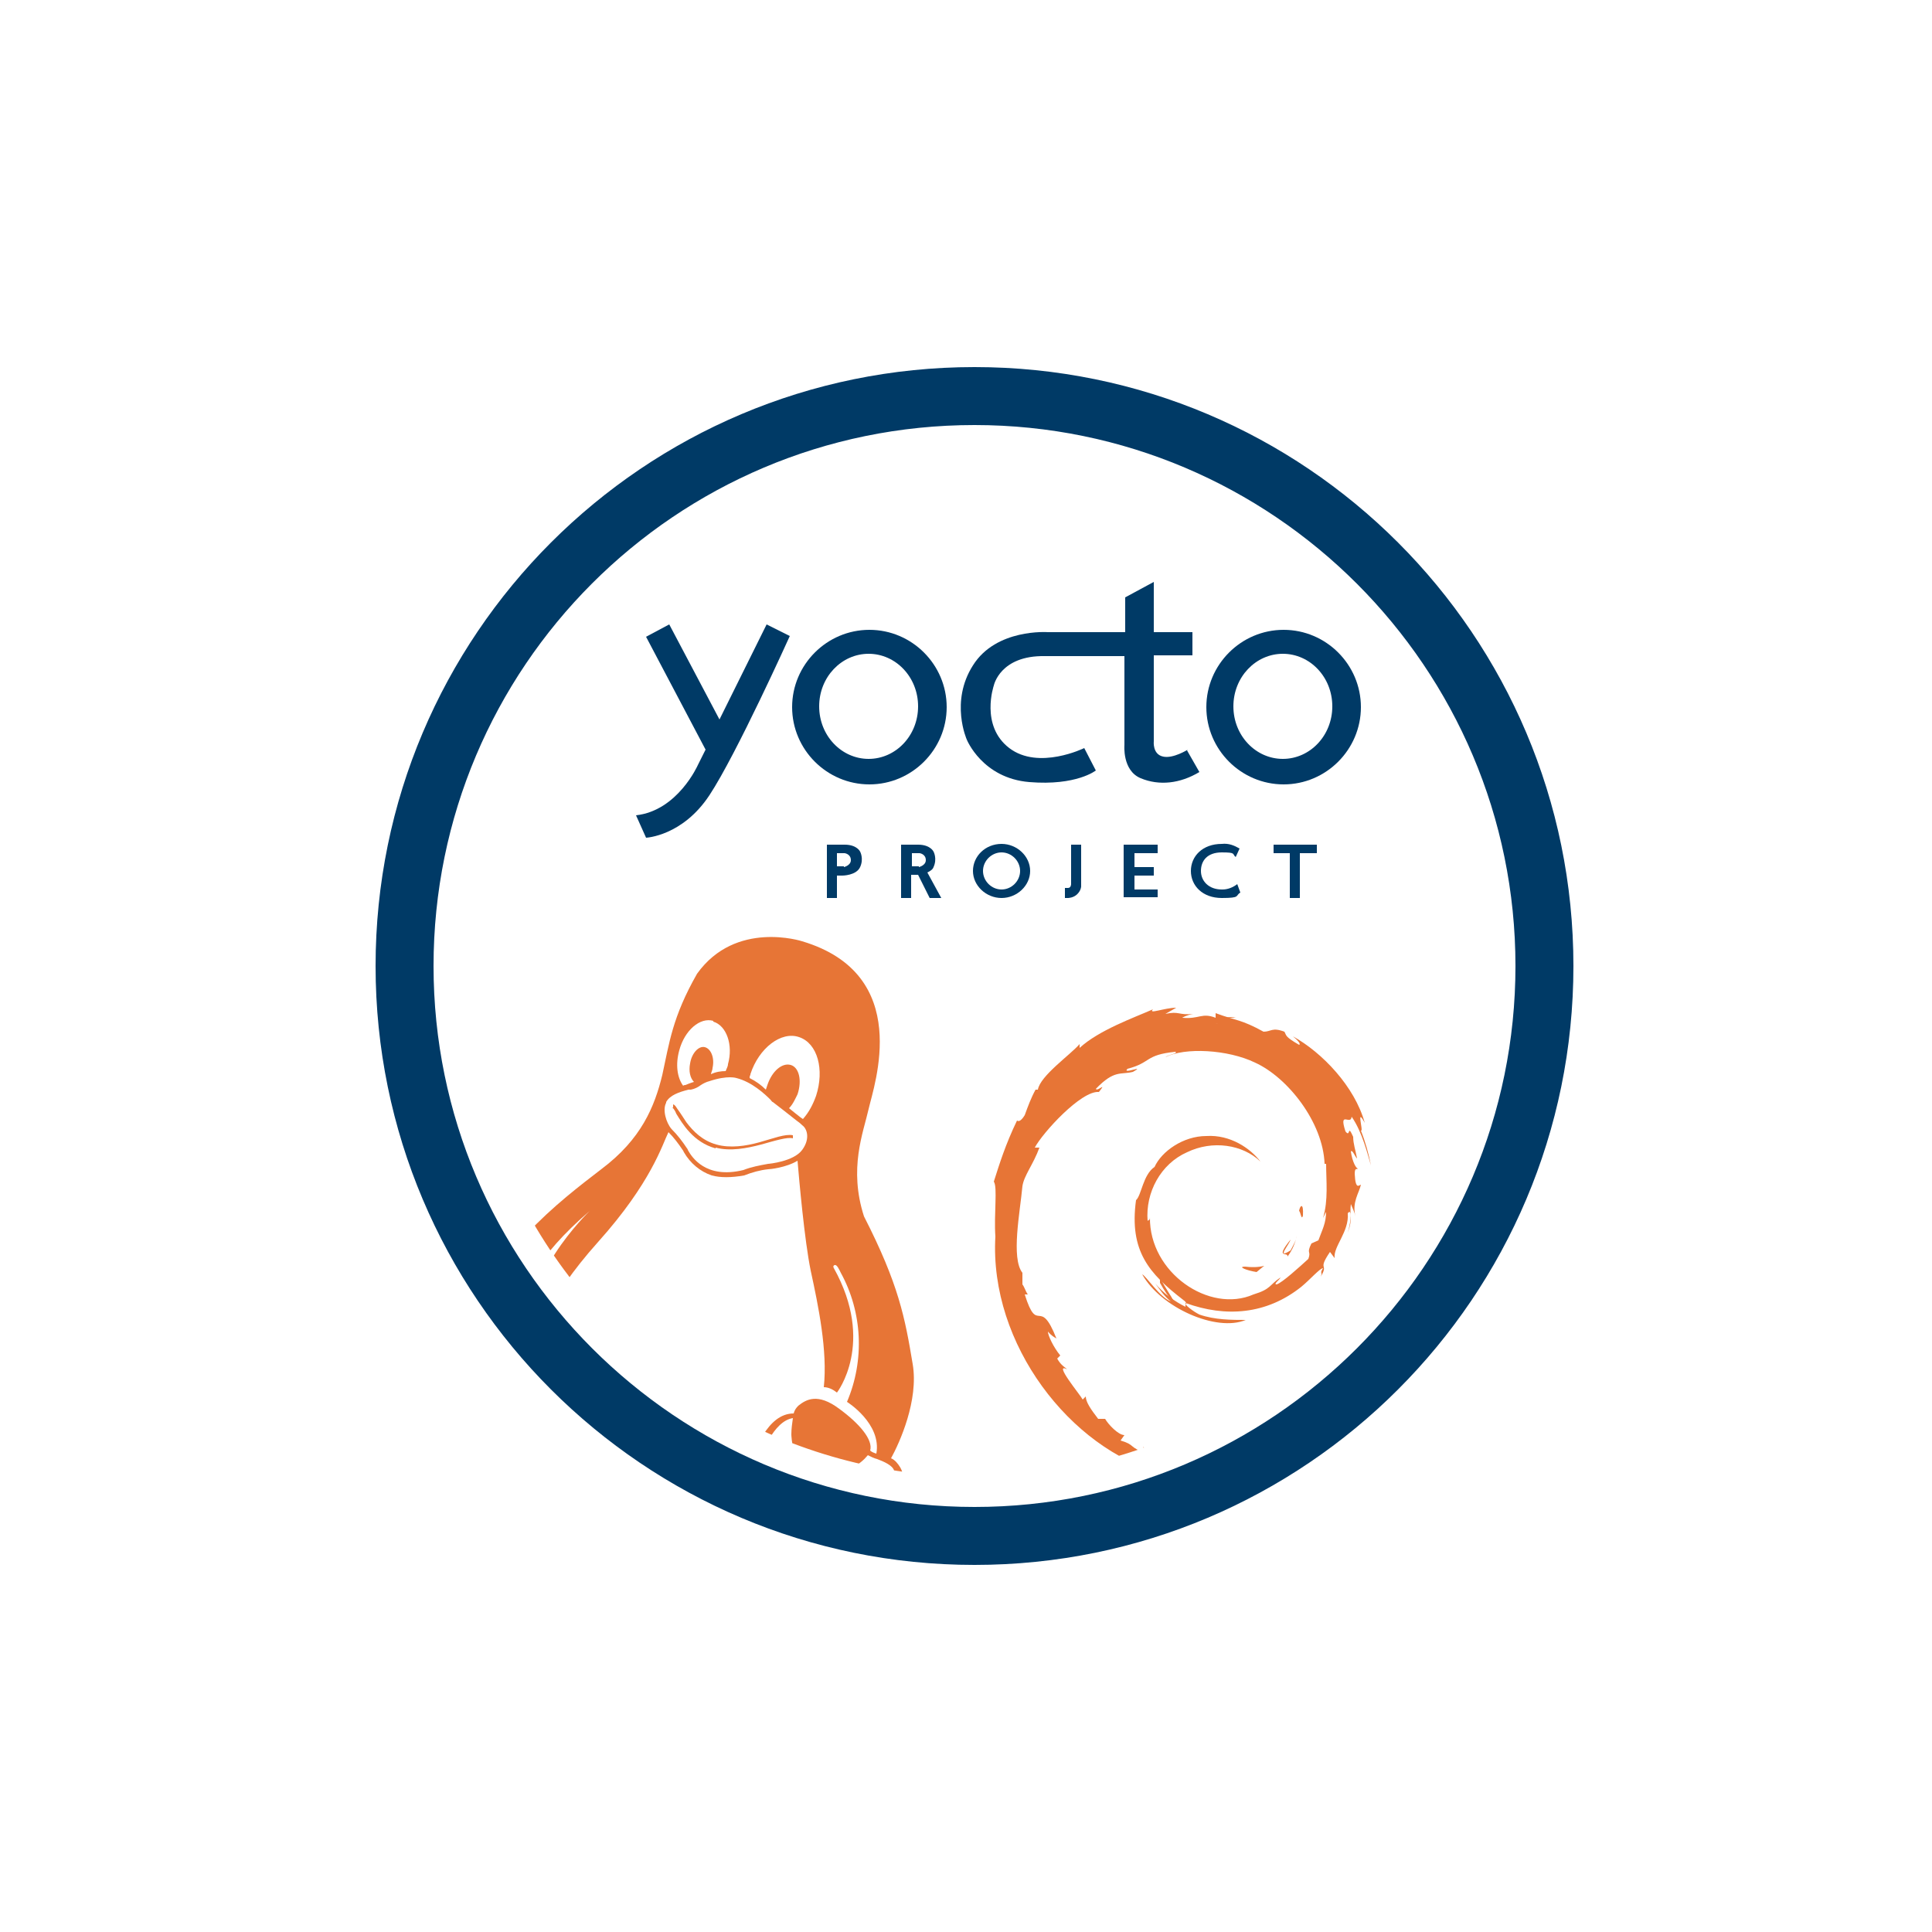 <?xml version="1.0" encoding="UTF-8"?> <svg xmlns="http://www.w3.org/2000/svg" xmlns:xlink="http://www.w3.org/1999/xlink" version="1.1" viewBox="0 0 250 250"><defs><style> .cls-1 { fill-rule: evenodd; } .cls-1, .cls-2 { fill: #003a66; } .cls-3 { fill: none; } .cls-4 { fill: #e77536; } .cls-5 { clip-path: url(#clippath); } </style><clipPath id="clippath"><circle class="cls-3" cx="126.1" cy="125" r="66" transform="translate(-46.9 85) rotate(-31.7)"></circle></clipPath></defs><g><g id="_x31__white_background"><path class="cls-1" d="M126.1,47.5c42.8,0,77.5,34.7,77.5,77.5s-34.7,77.5-77.5,77.5-77.5-34.7-77.5-77.5S83.3,47.5,126.1,47.5h0ZM126.1,55c-38.7,0-70,31.4-70,70s31.4,70,70,70,70-31.4,70-70-31.4-70-70-70Z"></path><g class="cls-5"><g><g id="_圖層_2" data-name="圖層_2"><g id="_圖層_2-2" data-name="圖層_2"><path class="cls-4" d="M92.6,148.5c1.9.5,4,.1,5.9-.4,1.8-.5,3.4-1,4.1-.8v-.4h0c-1-.2-2.5.4-4.3.9-1.8.5-3.8.8-5.6.3s-3-1.7-3.9-2.9c-.4-.6-.7-1.1-1-1.5-.3-.4-.4-.7-.7-.8v.4c-.1,0-.1,0-.1,0h0c.2.2.4.5.5.8.8,1.3,2.2,3.7,5.1,4.5Z"></path><path class="cls-4" d="M118.2,199.3h0c-.4-1.1-.9-2.9-1-3.2,0-.4,0-.9,0-1.3,0-1.9,0-3.6-.7-4.9-.3-.5-.7-1-1.2-1.2,1.1-2,3.6-7.5,2.8-12.2-1-6-1.8-10.3-6.3-19.1-2-6.2-.1-10.8.6-13.9.7-3.1,5.8-17.4-8.6-21.7,0,0-8.6-2.8-13.6,4.2-3.2,5.6-3.6,9-4.5,13.1-1,4.1-2.7,8.3-7.9,12.2-5.2,4-14.8,11.2-16.8,21.1-.2,0-.4.2-.6.3-.4.3-.8.6-1.2.9-.9.7-2,1.6-2.6,1.7h0s0,0,0,0c-.5.3-1.3.3-2.2.3-1.4,0-3,.1-3.9,1.3-1.3,1.3-1.6,2.5-1.9,4.7h0c0,.7-.2,2.4-.8,3.2,0,0,0,.1-.2.2-.9,1.3-3,4.4-.8,6.6,1.6,1.6,3.5,2.2,5.2,2.9.5.2,1,.4,1.4.6,1.8.8,3.6,1.6,7.1,4.6,1.3,1.1,2.8,2,4.5,2.4,2.3.6,4.5.3,5.8-.7.4-.3.8-.6,1.1-1h0c0,0,5,0,9.3,1,4.2,1,4.5,2,9.1,3.2,0,.2,0,.4,0,.6.2,1.6.9,2.8,1.6,3.8.6.9,1.8,1.6,3.2,2,.4,0,.7.2,1.1.2,2.2.3,4.4,0,6.3-1,1.3-.6,2.3-1.1,3.2-1.6,2-1,3.4-1.7,4.7-1.9,2.3-.3,4.6-1,6.8-1.9,2.5-1,1.3-4.4.9-5.8ZM90.6,139.7s0,0,0,0c0,0,0,0,0,0h0ZM90.8,139.6s0,0,.1,0c0,0,0,0-.1,0h0ZM91.1,139.4s0,0,.1,0c0,0,0,0-.1,0h0ZM91.3,139.3s0,0,.1,0c0,0,0,0-.1,0h0ZM90,140h.1s0,0-.1,0h0ZM90.3,139.8h0s0,0,0,0h0ZM86.2,142.6c.5-.9,1.7-1.3,2.9-1.6,0,0,.2,0,.3,0,.5-.1.9-.3,1.3-.6.3-.2.7-.4,1.1-.5,2.4-.8,3.5-.4,3.5-.4h0c2,.5,3.7,2.1,4.4,2.8.1.1.2.3.3.3.4.3,2.2,1.7,3.2,2.5.3.2.5.4.6.5.6.4,1.1,1.7,0,3.2-1.1,1.5-4.3,1.8-4.4,1.8h0c-1.1.2-2.2.4-3.2.8-4.9,1.2-6.7-1.7-7.2-2.6,0,0,0-.1-.1-.2-.6-.9-1.2-1.7-2-2.5-.7-.8-1.2-2.5-.7-3.4ZM97.1,139c1.1-3.4,4-5.6,6.3-4.8,2.4.8,3.3,4.2,2.2,7.6-.4,1.1-.9,2.1-1.7,3h0c0,0,0,0,0,0l-.3-.2c-.4-.3-1-.8-1.5-1.2.5-.5.8-1.2,1.1-1.8.6-1.8.2-3.5-.9-3.8s-2.4.8-3,2.6l-.2.6c-.6-.6-1.3-1.1-2.1-1.5,0-.1,0-.3.1-.4h0ZM92.3,132.2c1.7.5,2.6,3,1.9,5.5,0,.3-.2.6-.3.9-.6,0-1.3.1-1.9.4,0,0,0,0,0,0,0-.2.2-.5.2-.8.3-1.3-.2-2.5-1-2.7-.8-.2-1.7.8-1.9,2.1-.2,1,0,1.9.5,2.4h0s-.4.1-1.1.4c-.1,0-.2,0-.3.1-.8-1.1-1-2.8-.5-4.6.7-2.6,2.7-4.3,4.4-3.8ZM91.7,139.1h.1s0,0-.1,0h0ZM70.1,200.8c-1.7,1.4-5.8,1-9-1.7-3.7-3.2-5.6-4-7.4-4.8-.5-.2-1-.4-1.5-.6-1.6-.6-3.3-1.2-4.8-2.7-1.4-1.4-.4-3.5.9-5.3,0,0,.1-.2.2-.2.8-1.2.9-3.4.9-3.7.3-2.3.5-3.2,1.6-4.2h0s0,0,0,0c.7-.8,2-.9,3.2-.9,1,0,1.9,0,2.6-.4.8-.3,1.8-1,2.9-1.9.4-.3.8-.6,1.2-.9,1.1-.8,2.4-.4,2.5-.4h0c3.3.7,4.7,6.3,5.2,9.6.4,2.3.9,3.4,1.8,5.6.5,1.1,1,2.4,1.7,4.3,2,5.2-.2,7-1.9,8.4ZM73.6,194c-.2-.7-.4-1.3-.6-1.9-.3-.9-.6-1.6-.9-2.3.8.3,2.6.7,3.4-1.1,1-2.3-1.5-7-4.6-10.4-3.1-3.4-8.4-9.7,5.4-21.6,0,0-9.7,9.3-6.8,16.4,0,0,1-4.7,7.9-12.4,6.9-7.7,8.3-12.6,9.1-14.2.7.7,1.3,1.5,1.9,2.4,0,0,0,0,.1.2.8,1.4,2.1,2.5,3.6,3,1.1.3,2.5.3,4.2,0h0c1-.4,2.1-.7,3.1-.8.2,0,2.3-.2,3.8-1.1.2,2.4.9,10.3,1.7,14.2,1,4.6,2.2,10.4,1.7,15.1.6,0,1.2.3,1.7.7,0,0,5-6.4-.4-16.1,0,0-.2-.3.1-.4s.6.6.8,1c2.8,5.1,3.1,11.3.8,16.7,0,0,4.5,2.8,3.8,6.7h0c-.3-.1-.6-.2-.8-.4.4-1.4-1.4-3.5-4-5.4-2.8-2.1-4.3-1.2-5.3-.4-.3.3-.5.6-.6,1-3.4,0-5.1,4.8-6.4,8.2-.2.5-.4,1-.6,1.5-.7,1.8-1.6,3.6-2.7,5.3-.5.3-9.3,5.4-19.6-3.6h0ZM117,204.1c-2.1.9-4.3,1.5-6.6,1.8-1.5.2-2.9.9-5,2-.9.5-2,1-3.2,1.6-4,1.9-8.2.8-9.4-.9-1.4-2-2.6-4.4.2-8.9.3-.5.6-1,.8-1.4,1.2-1.8,2.2-3.7,3-5.7.2-.5.4-1,.6-1.5,1.1-3.1,2.7-7.2,5.2-7.6-.1.7-.2,1.4-.2,2.1,0,0,0,4.9,3.9,5,3.5,0,5-1.1,6-2.3.4.2.8.4,1.2.5.8.3,2,.8,2.2,1.5h0s0,0,0,0c.6,1,.6,2.5.6,4.4,0,.4,0,.9,0,1.4h0c0,0,0,.1,0,.1,0,0,.6,2.1,1,3.3h0c.6,1.8,1.1,4-.3,4.5h0Z"></path></g></g><g><path class="cls-2" d="M153.7,97s-1.9,1.2-3.2.9c-1.4-.3-1.2-2-1.2-2v-11.1c2.9,0,5,0,5,0v-3h-5v-6.5l-3.7,2v4.5h-10s-6.7-.5-9.7,4.3c-3,4.7-.8,9.6-.8,9.6,0,0,2,5,8.1,5.5,6.1.5,8.6-1.5,8.6-1.5l-1.5-2.9s-5.9,2.9-9.7,0c-3.8-2.9-2-8.1-2-8.1,0,0,.8-3.9,6.6-3.8,2.6,0,6.6,0,10.3,0v11.5s-.3,3.3,2.1,4.3c2.4,1,5.1.7,7.6-.8l-1.6-2.8Z"></path><path class="cls-2" d="M93.1,93.1l-6.5-12.3-3,1.6,7.7,14.6-1,2s-2.6,5.9-8,6.5l1.3,2.9s4.7-.2,8.2-5.5c3.5-5.3,10.4-20.6,10.4-20.6l-3-1.5-6.1,12.3Z"></path><path class="cls-2" d="M112.5,81.5c-5.5,0-10,4.5-10,10s4.5,10,10,10,10-4.5,10-10-4.5-10-10-10M112.4,98.2c-3.5,0-6.4-3-6.4-6.8s2.9-6.8,6.4-6.8,6.4,3,6.4,6.8-2.9,6.8-6.4,6.8Z"></path><path class="cls-2" d="M166.1,81.5c-5.5,0-10,4.5-10,10s4.5,10,10,10,10-4.5,10-10-4.5-10-10-10M166,98.2c-3.5,0-6.4-3-6.4-6.8s2.9-6.8,6.4-6.8,6.4,3,6.4,6.8-2.9,6.8-6.4,6.8Z"></path><path class="cls-2" d="M129.6,109.2c-2.1,0-3.7,1.6-3.7,3.5s1.7,3.5,3.7,3.5,3.7-1.6,3.7-3.5-1.7-3.5-3.7-3.5M129.6,115.1c-1.3,0-2.4-1.1-2.4-2.4s1.1-2.4,2.4-2.4,2.4,1.1,2.4,2.4-1.1,2.4-2.4,2.4Z"></path><path class="cls-2" d="M109.2,109.3c-1.6,0-2.2,0-2.2,0v6.9h1.3v-2.9h.7s1.8,0,2.3-1.1c.5-1.1,0-2,0-2,0,0-.4-.9-2-.9M109.2,112.1h-.9v-1.7h1s.8.1.8.9c0,.7-.9.9-.9.9Z"></path><path class="cls-2" d="M138.6,114.4s0,.5-.4.5h-.4v1.3h.4s.7,0,1.2-.5c.5-.5.5-1,.5-1v-5.4h-1.3v5.1Z"></path><polygon class="cls-2" points="146.4 109.3 145.4 109.3 145.4 116.1 146.4 116.1 146.8 116.1 149.8 116.1 149.8 115.1 146.8 115.1 146.8 113.3 149.3 113.3 149.3 112.2 146.8 112.2 146.8 110.4 149.8 110.4 149.8 109.3 146.8 109.3 146.4 109.3"></polygon><path class="cls-2" d="M158.1,115.1c-1.7,0-2.7-1.1-2.7-2.4s.8-2.4,2.7-2.4,1.3.2,1.8.6l.5-1.1c-.7-.4-1.4-.7-2.3-.6-2.5,0-4,1.6-4,3.5s1.5,3.5,4,3.5,1.7-.3,2.4-.7l-.4-1.1c-.5.4-1.2.7-1.9.7"></path><polygon class="cls-2" points="164.8 110.4 166.9 110.4 166.9 116.2 168.2 116.2 168.2 110.4 170.4 110.4 170.4 109.3 164.8 109.3 164.8 110.4"></polygon><path class="cls-2" d="M120.8,112.2c.5-1.1,0-2,0-2,0,0-.4-.9-2-.9-1.6,0-2.2,0-2.2,0v6.9h1.3v-3h.7s0,0,.2,0l1.5,3h1.5l-1.8-3.3c.4-.2.7-.4.8-.7M118.9,112.1h-.9v-1.7h1s.8.1.8.9c0,.7-.9.9-.9.9Z"></path></g></g><g><path class="cls-4" d="M161.1,163.9c-1,0,.2.5,1.5.7.4-.3.7-.6,1-.8-.8.2-1.7.2-2.5.1M166.6,162.6c.6-.8,1-1.7,1.2-2.7-.1.7-.5,1.3-.8,1.9-1.9,1.2-.2-.7,0-1.4-2.1,2.6-.3,1.5-.4,2.2M168.6,157.3c.1-1.8-.4-1.3-.5-.6.2.1.3,1.3.5.6M157.3,132.4c.5,0,1.2.2,1.1.3.6-.1.7-.2-1.1-.3M158.4,132.7h-.4c0,0,.4,0,.4,0h0M171.6,156.7c0,1.6-.5,2.4-1,3.8l-.9.4c-.7,1.4,0,.9-.4,2-1.1,1-3.4,3.1-4.1,3.3-.5,0,.4-.6.5-.9-1.5,1-1.2,1.5-3.5,2.2h0c-5.7,2.5-13.5-2.8-13.4-10,0,.5-.2.3-.3.5-.3-3.7,1.7-7.4,5.1-8.9,3.3-1.6,7.2-1,9.5,1.2-1.3-1.7-3.9-3.5-7-3.3-3,0-5.8,2-6.7,4-1.5,1-1.7,3.7-2.4,4.3-.9,6.6,1.7,9.5,6.1,12.9.7.5.2.5.3.9-1.4-.7-2.8-1.7-3.9-3,.6.8,1.2,1.7,2,2.3-1.4-.5-3.2-3.3-3.7-3.5,2.4,4.3,9.6,7.5,13.4,5.9-1.8,0-4,0-6-.7-.8-.4-2-1.3-1.8-1.5,5.2,1.9,10.5,1.5,15-2.1,1.1-.9,2.4-2.4,2.8-2.4-.5.8,0,.4-.3,1.1,1.1-1.8-.5-.7,1.2-3.2l.6.8c-.2-1.5,1.9-3.4,1.7-5.8.5-.7.5.8,0,2.5.7-1.9.2-2.2.4-3.7.2.5.5,1.1.6,1.6-.5-1.8.5-3.1.7-4.1-.2,0-.7.8-.8-1.4,0-.9.3-.5.4-.7-.2,0-.7-.8-.9-2.2.2-.3.6.8.8.9-.2-1.1-.5-1.9-.5-2.8-.8-1.8-.3.2-1-.7-.9-2.8.7-.7.8-1.9,1.4,2,2.1,5,2.5,6.3-.3-1.5-.7-3-1.3-4.5.4.2-.7-3.2.5-1-1.3-4.7-5.5-9.1-9.3-11.2.5.4,1.1,1,.8,1.1-1.9-1.1-1.6-1.2-1.9-1.7-1.6-.6-1.7,0-2.7,0-2.9-1.6-3.5-1.4-6.2-2.4v.6c-1.8-.7-2.1.2-4.3,0-.1,0,.7-.4,1.4-.5-1.9.2-1.8-.4-3.6,0,.5-.3.9-.5,1.4-.8-1.5,0-3.7.9-3,.2-2.5,1.1-7,2.7-9.5,5v-.5c-1.2,1.4-5.1,4.1-5.4,5.9h-.3c-.6,1.1-1,2.2-1.4,3.3-.8,1.3-1.1.5-1,.7-1.5,3.1-2.3,5.7-3,7.9.5.7,0,4.2.2,7.1-.8,14,9.8,27.5,21.4,30.6,1.7.6,4.2.6,6.4.7-2.5-.7-2.9-.4-5.3-1.2-1.8-.8-2.2-1.8-3.4-2.9l.5.9c-2.5-.9-1.4-1.1-3.4-1.7l.5-.7c-.8,0-2.1-1.4-2.5-2.1h-.9c-1-1.3-1.6-2.2-1.6-2.9l-.4.4c-.3-.6-3.9-4.9-2-3.9-.3-.3-.8-.5-1.3-1.4l.4-.4c-.9-1.1-1.6-2.6-1.6-3.1.5.6.8.7,1.1.9-2.2-5.6-2.4-.3-4.1-5.7h.4c-.3-.4-.4-.9-.7-1.3v-1.5c-1.5-1.9-.3-7.9,0-11.2.2-1.4,1.4-2.8,2.2-5h-.6c1-1.9,6-7.4,8.3-7.2,1.1-1.4-.2,0-.4-.4,2.4-2.5,3.2-1.8,4.8-2.2,1.8-1-1.5.4-.7-.4,3.1-.8,2.2-1.8,6.2-2.2.4.2-1,.4-1.3.7,2.5-1.3,8.1-1,11.6.7,4.2,1.9,8.8,7.7,9,13.1h.2c0,2.2.3,4.7-.4,7l.5-1"></path><path class="cls-4" d="M150.1,165.3v.7c.5.9,1.1,1.9,1.9,2.6-.6-1.2-1.1-1.7-1.9-3.3M151.6,165.3c-.4-.4-.6-.9-.8-1.3.2.8.7,1.5,1.1,2.2l-.3-.9M157.5,131.9c.7-.2,1.7-.1,2.4-.3-.9,0-1.9.1-2.8.2h.4M133.4,144.7c.2,1.5-1.1,2,.3,1.1.7-1.6-.3-.4-.3-1.1M131.8,151.5c.3-1,.4-1.6.5-2.1-.9,1.1-.4,1.4-.5,2.1"></path></g></g></g></g></svg> 